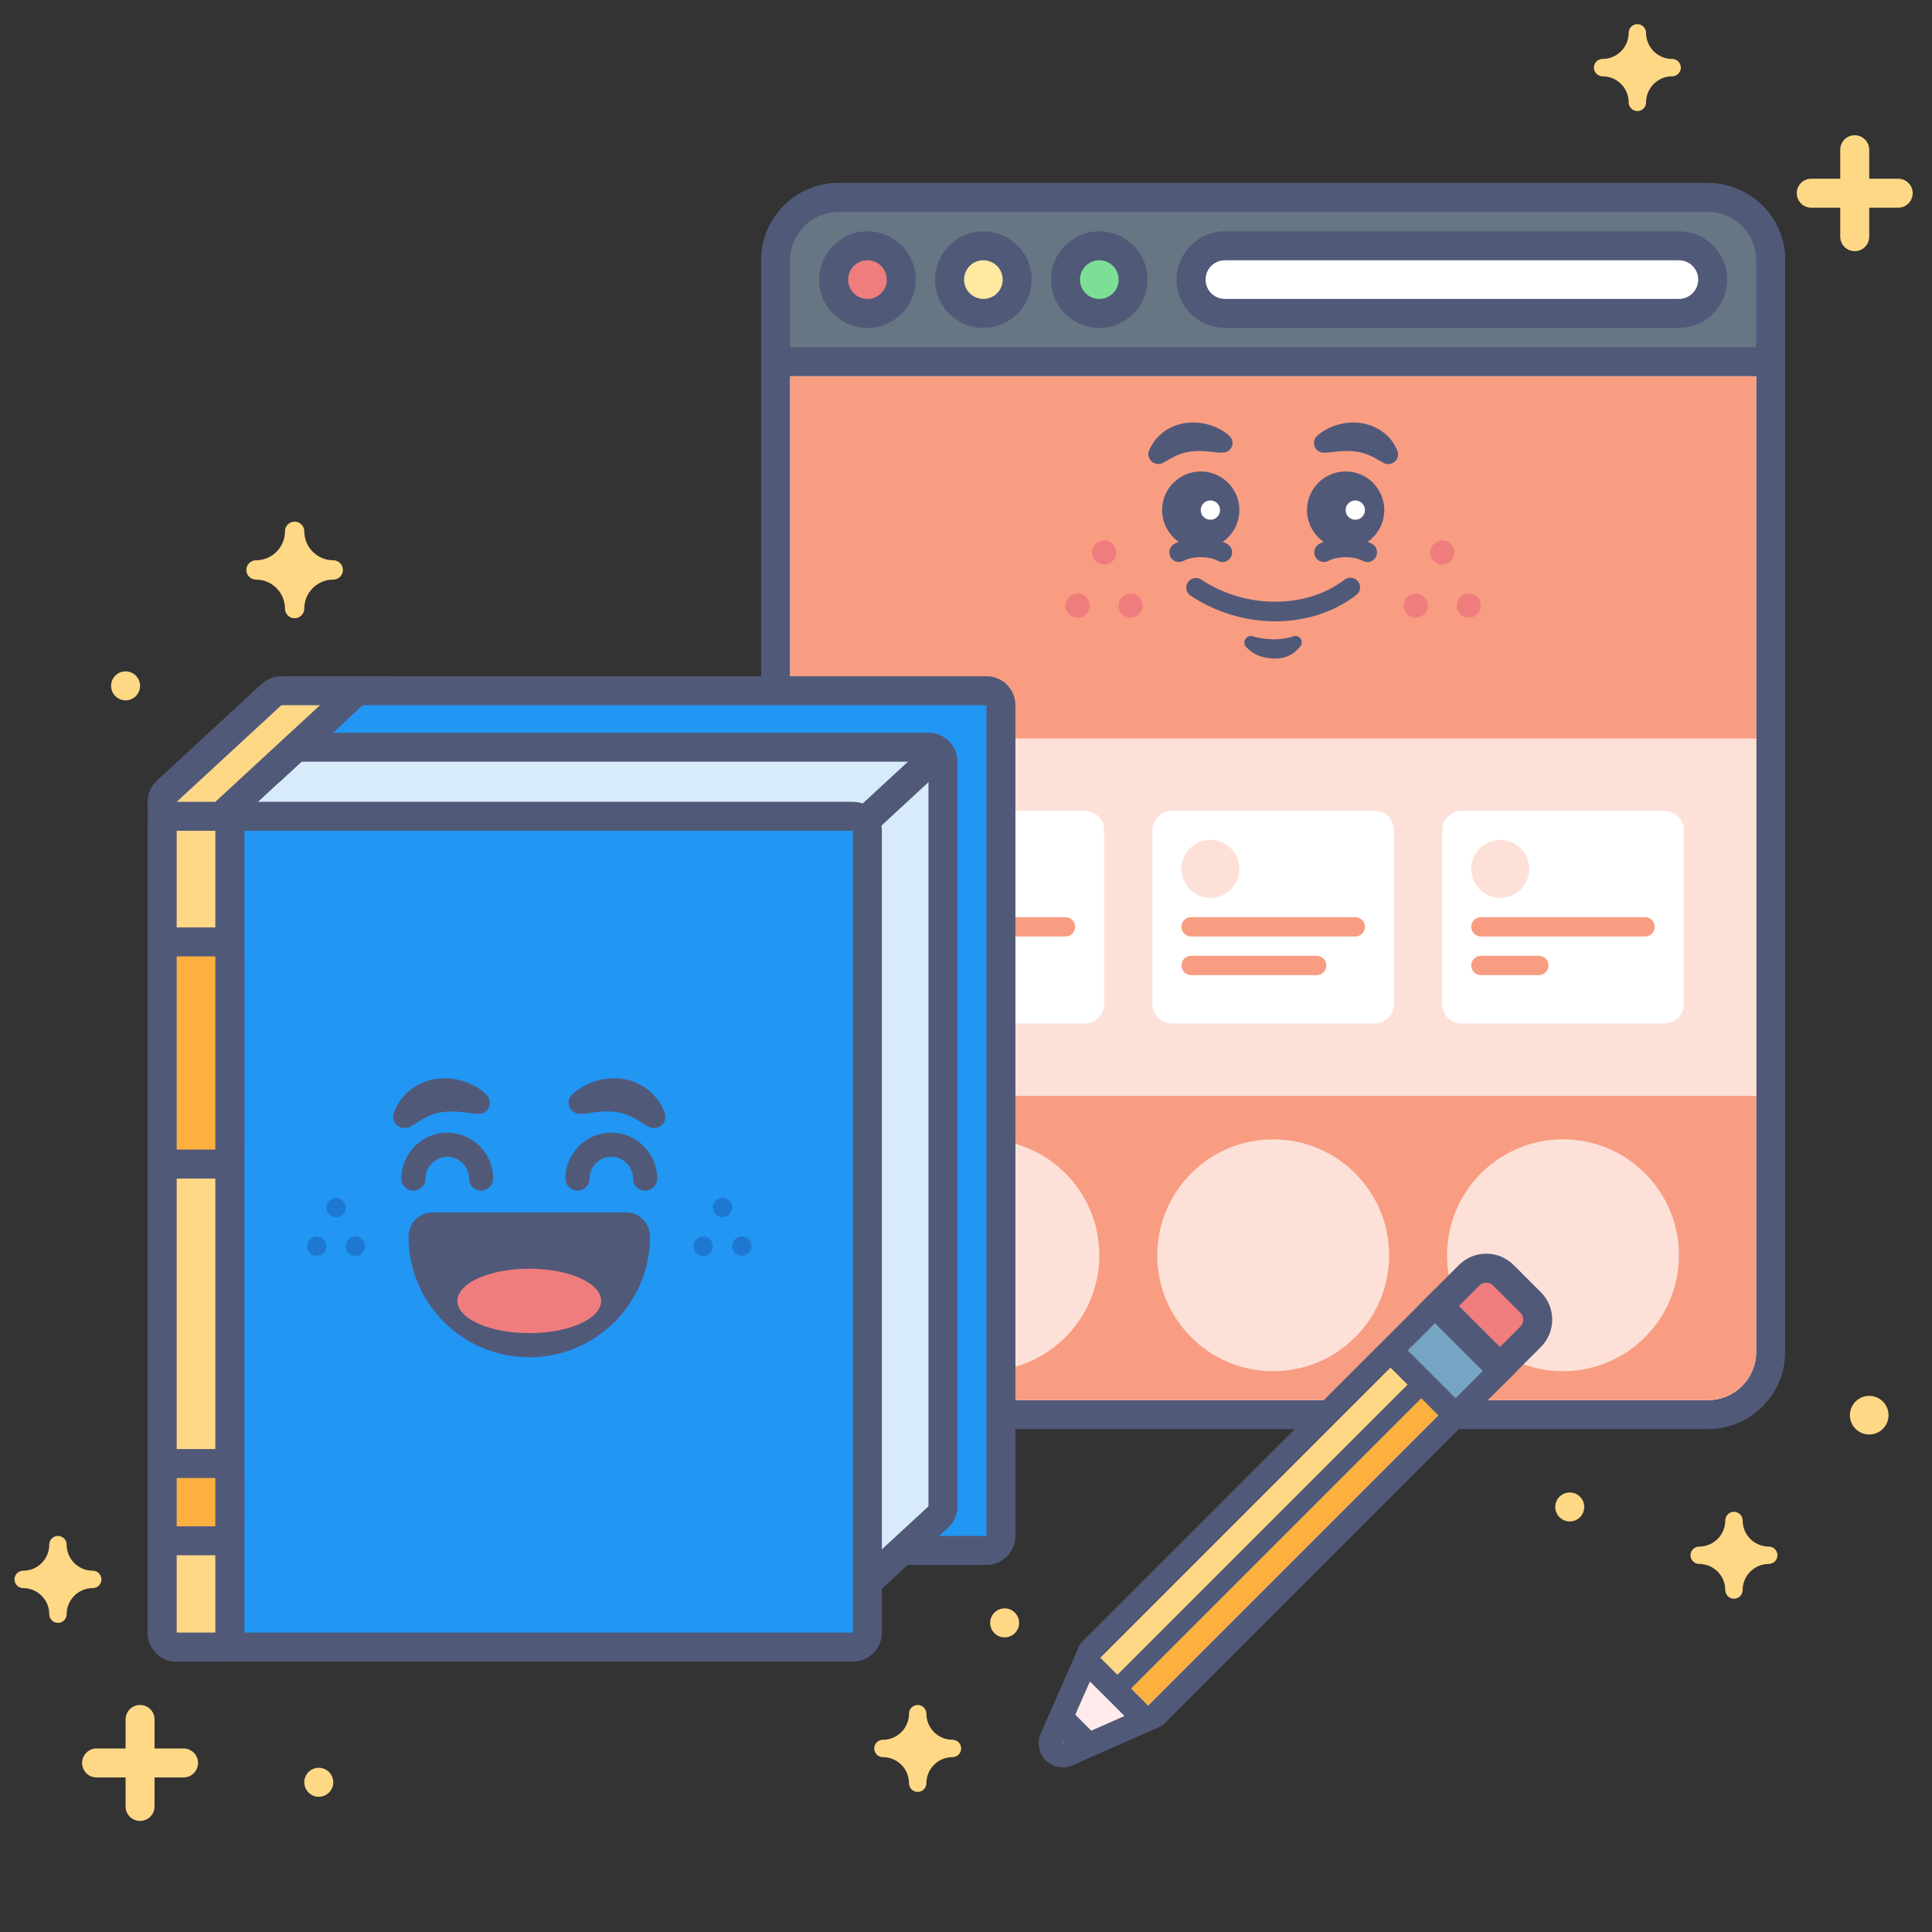 <?xml version="1.0" encoding="utf-8"?>
<!-- Generator: Adobe Illustrator 25.4.1, SVG Export Plug-In . SVG Version: 6.00 Build 0)  -->
<svg version="1.1" id="CRO_x5F_Hub-CRO_x5F_Copywriting"
	 xmlns="http://www.w3.org/2000/svg" xmlns:xlink="http://www.w3.org/1999/xlink" x="0px" y="0px" viewBox="0 0 400 400"
	 style="enable-background:new 0 0 400 400;" xml:space="preserve">
<rect x="0" y="0" width="400" height="400" fill="#333333" stroke="none"/>
<style type="text/css">
	.st0{fill:#FFFFFF;}
	.st1{fill:#515979;}
	.st2{fill:#F89D81;}
	.st3{fill:#667683;}
	.st4{fill:#EF7D7D;}
	.st5{fill:#FFE8A0;}
	.st6{fill:#7DDF96;}
	.st7{fill:#FDE1D9;}
	.st8{fill:#2196F3;}
	.st9{fill:#D8EBFB;}
	.st10{fill:#FFD886;}
	.st11{fill:#FBB040;}
	.st12{fill:#1E78D2;}
	.st13{fill:#FFEBEB;}
	.st14{fill:#75A5C3;}
	.st15{opacity:0.2;}
	.st16{fill:none;}
</style>
<g>
	<g>
		<g>
			<path class="st0" d="M173.6,292.89c-7.17,0-13-5.83-13-13v-226c0-7.17,5.83-13,13-13h180c7.17,0,13,5.83,13,13v226
				c0,7.17-5.83,13-13,13H173.6z"/>
		</g>
		<g>
			<path class="st1" d="M353.6,43.89c5.52,0,10,4.48,10,10v226c0,5.52-4.48,10-10,10h-180c-5.52,0-10-4.48-10-10v-226
				c0-5.52,4.48-10,10-10H353.6 M353.6,37.89h-180c-8.82,0-16,7.18-16,16v226c0,8.82,7.18,16,16,16h180c8.82,0,16-7.18,16-16v-226
				C369.6,45.06,362.42,37.89,353.6,37.89L353.6,37.89z"/>
		</g>
	</g>
	<g>
		<path class="st2" d="M353.6,289.89h-180c-5.52,0-10-4.48-10-10v-54h200v54C363.6,285.41,359.12,289.89,353.6,289.89z"/>
	</g>
	<g>
		<rect x="163.6" y="77.89" class="st2" width="200" height="76"/>
	</g>
	<g>
		<g>
			<path class="st3" d="M163.6,74.89c-1.66,0-3-1.34-3-3v-18c0-7.17,5.83-13,13-13h180c7.17,0,13,5.83,13,13v18c0,1.66-1.34,3-3,3
				H163.6z"/>
		</g>
		<g>
			<path class="st1" d="M353.6,43.89c5.52,0,10,4.48,10,10v18h-200v-18c0-5.52,4.48-10,10-10H353.6 M353.6,37.89h-180
				c-8.82,0-16,7.18-16,16v18c0,3.31,2.69,6,6,6h200c3.31,0,6-2.69,6-6v-18C369.6,45.06,362.42,37.89,353.6,37.89L353.6,37.89z"/>
		</g>
	</g>
	<g>
		<g>
			<path class="st0" d="M253.6,64.89c-3.86,0-7-3.14-7-7s3.14-7,7-7h94c3.86,0,7,3.14,7,7s-3.14,7-7,7H253.6z"/>
		</g>
		<g>
			<g>
				<path class="st1" d="M347.6,53.89c2.21,0,4,1.79,4,4s-1.79,4-4,4h-94c-2.21,0-4-1.79-4-4s1.79-4,4-4H347.6 M347.6,47.89h-94
					c-5.51,0-10,4.49-10,10s4.49,10,10,10h94c5.51,0,10-4.49,10-10S353.11,47.89,347.6,47.89L347.6,47.89z"/>
			</g>
		</g>
	</g>
	<g>
		<g>
			<circle class="st4" cx="179.6" cy="57.89" r="7"/>
		</g>
		<g>
			<g>
				<path class="st1" d="M179.6,53.89c2.21,0,4,1.79,4,4c0,2.21-1.79,4-4,4s-4-1.79-4-4C175.6,55.68,177.39,53.89,179.6,53.89
					 M179.6,47.89c-5.51,0-10,4.49-10,10s4.49,10,10,10s10-4.49,10-10S185.11,47.89,179.6,47.89L179.6,47.89z"/>
			</g>
		</g>
	</g>
	<g>
		<g>
			<circle class="st5" cx="203.6" cy="57.89" r="7"/>
		</g>
		<g>
			<g>
				<path class="st1" d="M203.6,53.89c2.21,0,4,1.79,4,4c0,2.21-1.79,4-4,4s-4-1.79-4-4C199.6,55.68,201.39,53.89,203.6,53.89
					 M203.6,47.89c-5.51,0-10,4.49-10,10s4.49,10,10,10s10-4.49,10-10S209.11,47.89,203.6,47.89L203.6,47.89z"/>
			</g>
		</g>
	</g>
	<g>
		<g>
			<circle class="st6" cx="227.6" cy="57.89" r="7"/>
		</g>
		<g>
			<g>
				<path class="st1" d="M227.6,53.89c2.21,0,4,1.79,4,4c0,2.21-1.79,4-4,4s-4-1.79-4-4C223.6,55.68,225.39,53.89,227.6,53.89
					 M227.6,47.89c-5.51,0-10,4.49-10,10s4.49,10,10,10s10-4.49,10-10S233.11,47.89,227.6,47.89L227.6,47.89z"/>
			</g>
		</g>
	</g>
	<g>
		<g>
			<circle class="st4" cx="228.6" cy="114.39" r="2.5"/>
		</g>
		<g>
			<circle class="st4" cx="234.1" cy="125.39" r="2.5"/>
		</g>
		<g>
			<circle class="st4" cx="223.1" cy="125.39" r="2.5"/>
		</g>
	</g>
	<g>
		<g>
			<circle class="st4" cx="298.6" cy="114.39" r="2.5"/>
		</g>
		<g>
			<circle class="st4" cx="304.1" cy="125.39" r="2.5"/>
		</g>
		<g>
			<circle class="st4" cx="293.1" cy="125.39" r="2.5"/>
		</g>
	</g>
	<g>
		<rect x="163.6" y="152.89" class="st7" width="200" height="74"/>
	</g>
	<g>
		<g>
			<path class="st0" d="M182.6,211.89h42c2.21,0,4-1.79,4-4v-36c0-2.21-1.79-4-4-4h-42c-2.21,0-4,1.79-4,4v36
				C178.6,210.1,180.39,211.89,182.6,211.89z"/>
		</g>
		<g>
			<circle class="st7" cx="190.6" cy="179.89" r="6"/>
		</g>
		<g>
			<path class="st2" d="M220.6,193.89h-34c-1.1,0-2-0.9-2-2l0,0c0-1.1,0.9-2,2-2h34c1.1,0,2,0.9,2,2l0,0
				C222.6,192.99,221.71,193.89,220.6,193.89z"/>
		</g>
		<g>
			<path class="st2" d="M206.6,201.89h-20c-1.1,0-2-0.9-2-2l0,0c0-1.1,0.9-2,2-2h20c1.1,0,2,0.9,2,2l0,0
				C208.6,200.99,207.71,201.89,206.6,201.89z"/>
		</g>
	</g>
	<g>
		<g>
			<path class="st0" d="M302.6,211.89h42c2.21,0,4-1.79,4-4v-36c0-2.21-1.79-4-4-4h-42c-2.21,0-4,1.79-4,4v36
				C298.6,210.1,300.39,211.89,302.6,211.89z"/>
		</g>
		<g>
			<circle class="st7" cx="310.6" cy="179.89" r="6"/>
		</g>
		<g>
			<path class="st2" d="M340.6,193.89h-34c-1.1,0-2-0.9-2-2l0,0c0-1.1,0.9-2,2-2h34c1.1,0,2,0.9,2,2l0,0
				C342.6,192.99,341.71,193.89,340.6,193.89z"/>
		</g>
		<g>
			<path class="st2" d="M318.6,201.89h-12c-1.1,0-2-0.9-2-2l0,0c0-1.1,0.9-2,2-2h12c1.1,0,2,0.9,2,2l0,0
				C320.6,200.99,319.71,201.89,318.6,201.89z"/>
		</g>
	</g>
	<g>
		<g>
			<path class="st0" d="M242.6,211.89h42c2.21,0,4-1.79,4-4v-36c0-2.21-1.79-4-4-4h-42c-2.21,0-4,1.79-4,4v36
				C238.6,210.1,240.39,211.89,242.6,211.89z"/>
		</g>
		<g>
			<circle class="st7" cx="250.6" cy="179.89" r="6"/>
		</g>
		<g>
			<path class="st2" d="M280.6,193.89h-34c-1.1,0-2-0.9-2-2l0,0c0-1.1,0.9-2,2-2h34c1.1,0,2,0.9,2,2l0,0
				C282.6,192.99,281.71,193.89,280.6,193.89z"/>
		</g>
		<g>
			<path class="st2" d="M272.6,201.89h-26c-1.1,0-2-0.9-2-2l0,0c0-1.1,0.9-2,2-2h26c1.1,0,2,0.9,2,2l0,0
				C274.6,200.99,273.71,201.89,272.6,201.89z"/>
		</g>
	</g>
	<g>
		<circle class="st7" cx="203.6" cy="259.89" r="24"/>
	</g>
	<g>
		<circle class="st7" cx="263.6" cy="259.89" r="24"/>
	</g>
	<g>
		<circle class="st7" cx="323.6" cy="259.89" r="24"/>
	</g>
	<g>
		<g>
			<g>
				<path class="st1" d="M283.1,116.36c-0.32,0-0.64-0.08-0.94-0.24c-1.9-1.02-5.22-1.02-7.11,0c-0.98,0.52-2.19,0.16-2.71-0.82
					c-0.52-0.97-0.16-2.19,0.82-2.71c3.05-1.64,7.84-1.64,10.89,0c0.97,0.52,1.34,1.73,0.82,2.71
					C284.5,115.98,283.81,116.36,283.1,116.36z"/>
			</g>
			<g>
				<g>
					<circle class="st1" cx="278.6" cy="105.61" r="8"/>
				</g>
				<g>
					<circle class="st0" cx="280.6" cy="105.61" r="2"/>
				</g>
			</g>
			<g>
				<path class="st1" d="M272.71,90.22c0.68-0.6,1.26-0.97,1.95-1.35c0.68-0.36,1.39-0.66,2.14-0.88c1.49-0.46,3.14-0.63,4.81-0.42
					c0.84,0.09,1.66,0.34,2.47,0.62c0.4,0.16,0.77,0.38,1.15,0.57c0.39,0.18,0.74,0.42,1.07,0.69c1.4,0.97,2.36,2.35,2.98,3.77
					c0.45,1.03-0.01,2.23-1.04,2.69c-0.59,0.26-1.23,0.22-1.76-0.06l-0.37-0.2c-1.05-0.55-1.86-1.12-2.73-1.43
					c-0.84-0.36-1.66-0.59-2.56-0.71c-0.9-0.13-1.87-0.17-2.91-0.11c-0.52,0.04-1.06,0.07-1.61,0.14c-0.53,0.04-1.16,0.16-1.62,0.17
					l-0.62,0.01c-1.1,0.01-2-0.87-2.01-1.98C272.03,91.14,272.3,90.59,272.71,90.22z"/>
			</g>
			<g>
				<path class="st1" d="M253.1,116.36c-0.32,0-0.64-0.08-0.94-0.24c-1.9-1.02-5.22-1.02-7.11,0c-0.98,0.52-2.19,0.16-2.71-0.82
					c-0.52-0.97-0.16-2.19,0.82-2.71c3.05-1.64,7.84-1.64,10.89,0c0.97,0.52,1.34,1.73,0.82,2.71
					C254.5,115.98,253.81,116.36,253.1,116.36z"/>
			</g>
			<g>
				<g>
					<circle class="st1" cx="248.6" cy="105.61" r="8"/>
				</g>
				<g>
					<circle class="st0" cx="250.6" cy="105.61" r="2"/>
				</g>
			</g>
			<g>
				<path class="st1" d="M252.53,93.71c-0.46,0-1.08-0.13-1.62-0.17c-0.55-0.07-1.09-0.1-1.61-0.14c-1.05-0.05-2.02-0.02-2.91,0.11
					c-0.9,0.12-1.72,0.35-2.56,0.71c-0.87,0.31-1.69,0.88-2.73,1.43l-0.36,0.19c-1,0.52-2.23,0.14-2.75-0.86
					c-0.3-0.57-0.3-1.22-0.06-1.77c0.62-1.41,1.58-2.79,2.98-3.77c0.33-0.27,0.68-0.51,1.07-0.69c0.38-0.19,0.76-0.41,1.15-0.57
					c0.81-0.28,1.63-0.53,2.47-0.62c1.67-0.21,3.32-0.04,4.81,0.42c0.75,0.22,1.46,0.52,2.14,0.88c0.69,0.38,1.27,0.75,1.95,1.35
					c0.83,0.72,0.91,1.98,0.19,2.81c-0.4,0.45-0.95,0.69-1.51,0.68L252.53,93.71z"/>
			</g>
		</g>
		<g>
			<path class="st1" d="M264.02,128.64c-6.02,0-12.19-1.77-17.52-5.31c-0.92-0.61-1.17-1.85-0.56-2.77
				c0.61-0.92,1.85-1.17,2.77-0.56c9.2,6.1,21.68,6.11,29.68,0.02c0.88-0.67,2.13-0.5,2.8,0.38c0.67,0.88,0.5,2.13-0.38,2.8
				C276.05,126.83,270.11,128.64,264.02,128.64z"/>
		</g>
		<g>
			<path class="st1" d="M259.42,131.74c1.35,0.43,2.77,0.57,4.18,0.62c0.71,0.03,1.41-0.07,2.11-0.15c0.7-0.09,1.39-0.24,2.05-0.47
				c0.69-0.24,1.45,0.13,1.68,0.82c0.17,0.48,0.04,1-0.29,1.34l-0.72,0.76c-0.67,0.71-1.48,1.09-2.3,1.37
				c-0.83,0.24-1.69,0.36-2.54,0.31c-0.43-0.02-0.85-0.04-1.27-0.13c-0.42-0.06-0.84-0.17-1.25-0.3c-0.81-0.27-1.6-0.64-2.3-1.25
				l-0.67-0.59c-0.57-0.5-0.63-1.37-0.13-1.94C258.34,131.72,258.92,131.58,259.42,131.74z"/>
		</g>
	</g>
</g>
<g>
	<g>
		<g>
			<g>
				<path class="st8" d="M62.58,321.01c-1.66,0-3-1.34-3-3v-172c0-1.66,1.34-3,3-3h141.65c1.66,0,3,1.34,3,3v172c0,1.66-1.34,3-3,3
					H62.58z"/>
			</g>
			<g>
				<path class="st1" d="M204.23,146.01v172H62.58v-172H204.23 M204.23,140.01H62.58c-3.31,0-6,2.69-6,6v172c0,3.31,2.69,6,6,6
					h141.65c3.31,0,6-2.69,6-6v-172C210.23,142.69,207.55,140.01,204.23,140.01L204.23,140.01z"/>
			</g>
		</g>
		<g>
			<g>
				<path class="st9" d="M50.15,329.32c-1.66,0-3-1.34-3-3V157.7c0-1.66,1.34-3,3-3h142.08c1.66,0,3,1.34,3,3v154.17
					c0,0.84-0.35,1.64-0.96,2.2l-15.65,14.45c-0.55,0.51-1.28,0.8-2.04,0.8H50.15z"/>
			</g>
			<g>
				<g>
					<path class="st1" d="M192.23,157.7v154.17l-15.65,14.45H50.15V157.7H192.23 M192.23,151.7H50.15c-3.31,0-6,2.69-6,6v168.62
						c0,3.31,2.69,6,6,6h126.43c1.51,0,2.96-0.57,4.07-1.59l15.65-14.45c1.23-1.14,1.93-2.73,1.93-4.41V157.7
						C198.23,154.39,195.55,151.7,192.23,151.7L192.23,151.7z"/>
				</g>
			</g>
		</g>
		<g>
			<path class="st1" d="M176.58,175.32c-0.81,0-1.61-0.32-2.21-0.97c-1.12-1.22-1.05-3.12,0.17-4.24l15.65-14.45
				c1.22-1.12,3.12-1.05,4.24,0.17c1.12,1.22,1.05,3.12-0.17,4.24l-15.65,14.45C178.04,175.05,177.31,175.32,176.58,175.32z"/>
		</g>
		<g>
			<g>
				<path class="st8" d="M36.58,341.01c-1.66,0-3-1.34-3-3v-166c0-1.66,1.34-3,3-3h140c1.66,0,3,1.34,3,3v166c0,1.66-1.34,3-3,3
					H36.58z"/>
			</g>
			<g>
				<path class="st1" d="M176.58,172.01v166h-140v-166H176.58 M176.58,166.01h-140c-3.31,0-6,2.69-6,6v166c0,3.31,2.69,6,6,6h140
					c3.31,0,6-2.69,6-6v-166C182.58,168.69,179.9,166.01,176.58,166.01L176.58,166.01z"/>
			</g>
		</g>
		<g>
			<g>
				<path class="st10" d="M36.58,341.01c-1.66,0-3-1.34-3-3v-166c0-1.66,1.34-3,3-3h8c1.66,0,3,1.34,3,3v166c0,1.66-1.34,3-3,3
					H36.58z"/>
			</g>
			<g>
				<g>
					<path class="st1" d="M44.58,172.01v166h-8v-166H44.58 M44.58,166.01h-8c-3.31,0-6,2.69-6,6v166c0,3.31,2.69,6,6,6h8
						c3.31,0,6-2.69,6-6v-166C50.58,168.69,47.9,166.01,44.58,166.01L44.58,166.01z"/>
				</g>
			</g>
		</g>
		<g>
			<g>
				<path class="st10" d="M36.58,341.01c-1.66,0-3-1.34-3-3v-171c0-1.66,1.34-3,3-3h8c1.66,0,3,1.34,3,3v171c0,1.66-1.34,3-3,3
					H36.58z"/>
			</g>
			<g>
				<g>
					<path class="st1" d="M44.58,167.01v171h-8v-171H44.58 M44.58,161.01h-8c-3.31,0-6,2.69-6,6v171c0,3.31,2.69,6,6,6h8
						c3.31,0,6-2.69,6-6v-171C50.58,163.69,47.9,161.01,44.58,161.01L44.58,161.01z"/>
				</g>
			</g>
		</g>
		<g>
			<g>
				<path class="st11" d="M36.58,241.01c-1.66,0-3-1.34-3-3v-40c0-1.66,1.34-3,3-3h8c1.66,0,3,1.34,3,3v40c0,1.66-1.34,3-3,3H36.58z
					"/>
			</g>
			<g>
				<g>
					<path class="st1" d="M44.58,198.01v40h-8v-40H44.58 M44.58,192.01h-8c-3.31,0-6,2.69-6,6v40c0,3.31,2.69,6,6,6h8
						c3.31,0,6-2.69,6-6v-40C50.58,194.69,47.9,192.01,44.58,192.01L44.58,192.01z"/>
				</g>
			</g>
		</g>
		<g>
			<g>
				<path class="st11" d="M36.58,319.01c-1.66,0-3-1.34-3-3v-10c0-1.66,1.34-3,3-3h8c1.66,0,3,1.34,3,3v10c0,1.66-1.34,3-3,3H36.58z
					"/>
			</g>
			<g>
				<g>
					<path class="st1" d="M44.58,306.01v10h-8v-10H44.58 M44.58,300.01h-8c-3.31,0-6,2.69-6,6v10c0,3.31,2.69,6,6,6h8
						c3.31,0,6-2.69,6-6v-10C50.58,302.69,47.9,300.01,44.58,300.01L44.58,300.01z"/>
				</g>
			</g>
		</g>
		<g>
			<g>
				<polygon class="st11" points="42.74,159.01 60.08,143.01 73.92,143.01 56.59,159.01 				"/>
			</g>
			<g>
				<g>
					<path class="st1" d="M66.25,146.01l-10.83,10h-5l10.83-10H66.25 M81.6,140.01H66.25h-5H58.9l-1.72,1.59l-10.83,10l-11.28,10.41
						h15.35h5h2.35l1.72-1.59l10.83-10L81.6,140.01L81.6,140.01z"/>
				</g>
			</g>
		</g>
		<g>
			<g>
				<path class="st10" d="M36.58,169.01c-1.24,0-2.34-0.76-2.79-1.91s-0.15-2.46,0.76-3.3l21.67-20c0.55-0.51,1.28-0.8,2.04-0.8h8
					c1.24,0,2.34,0.76,2.79,1.91s0.15,2.46-0.76,3.3l-21.67,20c-0.55,0.51-1.28,0.8-2.04,0.8H36.58z"/>
			</g>
			<g>
				<g>
					<path class="st1" d="M66.25,146.01L66.25,146.01 M66.25,146.01l-21.67,20h-8l21.67-20H66.25 M66.25,140.01L66.25,140.01h-8.01
						c-1.51,0-2.96,0.57-4.07,1.59l-21.67,20c-1.82,1.68-2.42,4.29-1.52,6.59c0.9,2.3,3.12,3.82,5.59,3.82h8
						c1.51,0,2.96-0.57,4.07-1.59l21.59-19.93c1.23-1.1,2.01-2.7,2.01-4.48C72.25,142.69,69.57,140.01,66.25,140.01L66.25,140.01z
						 M66.25,152.01L66.25,152.01L66.25,152.01L66.25,152.01z"/>
				</g>
			</g>
		</g>
	</g>
	<g>
		<path class="st1" d="M118.46,226.61c0.78-0.73,1.44-1.19,2.24-1.66c0.78-0.44,1.61-0.82,2.5-1.09c1.75-0.58,3.73-0.77,5.72-0.48
			c1,0.12,1.97,0.46,2.91,0.82c0.9,0.47,1.81,0.93,2.54,1.6c0.81,0.59,1.38,1.37,1.96,2.11c0.54,0.77,0.92,1.6,1.26,2.43
			c0.49,1.2-0.09,2.57-1.29,3.05c-0.64,0.26-1.33,0.22-1.91-0.07l-0.62-0.31c-0.63-0.31-1.1-0.74-1.63-1.03
			c-0.52-0.29-0.99-0.61-1.48-0.79c-0.46-0.27-0.95-0.38-1.4-0.58c-0.48-0.1-0.94-0.27-1.44-0.33c-0.98-0.17-2.06-0.2-3.25-0.14
			c-0.59,0.06-1.2,0.1-1.83,0.2c-0.61,0.06-1.32,0.23-1.85,0.24l-0.78,0.02c-1.28,0.04-2.35-0.96-2.39-2.24
			C117.7,227.68,117.99,227.05,118.46,226.61z"/>
	</g>
	<g>
		<path class="st1" d="M98.27,230.59c-0.53-0.02-1.24-0.19-1.85-0.24c-0.62-0.1-1.24-0.14-1.83-0.2c-1.18-0.06-2.26-0.03-3.25,0.14
			c-0.5,0.06-0.95,0.23-1.44,0.33c-0.45,0.2-0.94,0.31-1.4,0.58c-0.49,0.19-0.96,0.51-1.48,0.79c-0.53,0.29-1,0.72-1.63,1.03
			l-0.61,0.3c-1.16,0.57-2.57,0.1-3.14-1.06c-0.31-0.62-0.31-1.32-0.07-1.92c0.34-0.83,0.72-1.66,1.26-2.43
			c0.58-0.74,1.16-1.51,1.96-2.11c0.73-0.67,1.64-1.13,2.54-1.6c0.94-0.36,1.92-0.71,2.91-0.82c1.99-0.3,3.96-0.1,5.72,0.48
			c0.88,0.27,1.71,0.65,2.5,1.09c0.8,0.47,1.46,0.93,2.24,1.66c0.93,0.88,0.98,2.34,0.1,3.28c-0.47,0.5-1.11,0.75-1.75,0.73
			L98.27,230.59z"/>
	</g>
	<g>
		<path class="st1" d="M99.6,246.51c-1.38,0-2.5-1.12-2.5-2.5c0-2.48-2.02-4.5-4.5-4.5s-4.5,2.02-4.5,4.5c0,1.38-1.12,2.5-2.5,2.5
			s-2.5-1.12-2.5-2.5c0-5.24,4.26-9.5,9.5-9.5s9.5,4.26,9.5,9.5C102.1,245.39,100.99,246.51,99.6,246.51z"/>
	</g>
	<g>
		<path class="st1" d="M133.56,246.51c-1.38,0-2.5-1.12-2.5-2.5c0-2.48-2.02-4.5-4.5-4.5s-4.5,2.02-4.5,4.5c0,1.38-1.12,2.5-2.5,2.5
			s-2.5-1.12-2.5-2.5c0-5.24,4.26-9.5,9.5-9.5s9.5,4.26,9.5,9.5C136.06,245.39,134.94,246.51,133.56,246.51z"/>
	</g>
	<g>
		<g>
			<path class="st1" d="M109.58,278.51c-12.41,0-22.5-10.09-22.5-22.5c0-1.38,1.12-2.5,2.5-2.5h40c1.38,0,2.5,1.12,2.5,2.5
				C132.08,268.42,121.99,278.51,109.58,278.51z"/>
		</g>
		<g>
			<path class="st1" d="M129.58,256.01L129.58,256.01 M129.58,256.01c0,11.05-8.95,20-20,20c-11.05,0-20-8.95-20-20H129.58
				 M129.59,251.01L129.59,251.01H89.58c-2.76,0-5,2.24-5,5c0,13.79,11.21,25,25,25c13.73,0,24.9-11.12,25-24.82
				c0-0.06,0-0.12,0-0.18C134.58,253.25,132.35,251.01,129.59,251.01L129.59,251.01z M129.58,261.01L129.58,261.01L129.58,261.01
				L129.58,261.01z"/>
		</g>
	</g>
	<g>
		<ellipse class="st4" cx="109.58" cy="269.34" rx="14.88" ry="6.67"/>
	</g>
	<g>
		<g>
			<circle class="st12" cx="149.58" cy="250.01" r="2"/>
		</g>
		<g>
			<circle class="st12" cx="145.58" cy="258.01" r="2"/>
		</g>
		<g>
			<circle class="st12" cx="153.58" cy="258.01" r="2"/>
		</g>
	</g>
	<g>
		<g>
			<circle class="st12" cx="69.58" cy="250.01" r="2"/>
		</g>
		<g>
			<circle class="st12" cx="65.58" cy="258.01" r="2"/>
		</g>
		<g>
			<circle class="st12" cx="73.58" cy="258.01" r="2"/>
		</g>
	</g>
</g>
<g>
	<g>
		<g>
			<path class="st13" d="M220.04,363.4c-0.65,0-1.29-0.25-1.77-0.73c-0.73-0.73-0.94-1.83-0.52-2.77l7.78-17.68
				c0.33-0.76,1.02-1.3,1.83-1.45c0.15-0.03,0.31-0.04,0.46-0.04c0.66,0,1.29,0.26,1.77,0.73l9.9,9.9c0.58,0.58,0.84,1.42,0.69,2.23
				c-0.15,0.81-0.69,1.5-1.45,1.83l-17.68,7.78C220.72,363.33,220.38,363.4,220.04,363.4z"/>
		</g>
		<g>
			<path class="st1" d="M227.81,343.23l9.9,9.9l-17.68,7.78L227.81,343.23 M227.81,338.23c-0.31,0-0.62,0.03-0.92,0.09
				c-1.62,0.3-2.99,1.39-3.65,2.9l-7.78,17.68c-0.83,1.89-0.42,4.09,1.04,5.55c0.96,0.96,2.24,1.46,3.54,1.46
				c0.68,0,1.36-0.14,2.01-0.42l17.68-7.78c1.51-0.66,2.6-2.03,2.9-3.65c0.3-1.62-0.21-3.29-1.38-4.46l-9.9-9.9
				C230.4,338.74,229.13,338.23,227.81,338.23L227.81,338.23z"/>
		</g>
	</g>
	<g>
		<polygon class="st1" points="220.04,360.9 222.16,354.54 226.4,358.78 		"/>
	</g>
	<g>
		<g>
			<path class="st10" d="M237.71,355.62c-0.64,0-1.28-0.24-1.77-0.73l-9.9-9.9c-0.98-0.98-0.98-2.56,0-3.54l60.1-60.1
				c0.49-0.49,1.13-0.73,1.77-0.73s1.28,0.24,1.77,0.73l9.9,9.9c0.98,0.98,0.98,2.56,0,3.54l-60.1,60.1
				C238.99,355.38,238.35,355.62,237.71,355.62z"/>
		</g>
		<g>
			<path class="st1" d="M287.92,283.12l9.9,9.9l-60.1,60.1l-9.9-9.9L287.92,283.12 M287.92,278.12c-1.33,0-2.6,0.53-3.54,1.46
				l-60.1,60.1c-1.95,1.95-1.95,5.12,0,7.07l9.9,9.9c0.94,0.94,2.21,1.46,3.54,1.46s2.6-0.53,3.54-1.46l60.1-60.1
				c1.95-1.95,1.95-5.12,0-7.07l-9.9-9.9C290.52,278.65,289.24,278.12,287.92,278.12L287.92,278.12z"/>
		</g>
	</g>
	<g>
		
			<rect x="261.79" y="278.1" transform="matrix(0.707 0.707 -0.707 0.707 304.399 -93.688)" class="st11" width="7" height="85"/>
	</g>
	<g>
		<g>
			
				<rect x="292.73" y="272.21" transform="matrix(0.707 -0.707 0.707 0.707 -111.554 294.088)" class="st14" width="13" height="19"/>
		</g>
		<g>
			<path class="st1" d="M297.11,273.93l9.9,9.9l-5.66,5.66l-9.9-9.9L297.11,273.93 M297.11,266.86l-3.54,3.54l-5.66,5.66l-3.54,3.54
				l3.54,3.54l9.9,9.9l3.54,3.54l3.54-3.54l5.66-5.66l3.54-3.54l-3.54-3.54l-9.9-9.9L297.11,266.86L297.11,266.86z"/>
		</g>
	</g>
	<g>
		<g>
			<path class="st4" d="M297.82,270.39l6.36-6.36c0.95-0.94,2.2-1.46,3.54-1.46c1.34,0,2.59,0.52,3.54,1.46l5.66,5.66
				c1.95,1.95,1.95,5.12,0,7.07l-6.36,6.36L297.82,270.39z"/>
		</g>
		<g>
			<path class="st1" d="M307.72,265.56c0.51,0,1.02,0.2,1.41,0.59l5.66,5.66c0.78,0.78,0.78,2.05,0,2.83l-4.24,4.24l-8.49-8.49
				l4.24-4.24C306.69,265.76,307.21,265.56,307.72,265.56 M307.72,259.56c-2.14,0-4.15,0.83-5.66,2.34l-4.24,4.24l-4.24,4.24
				l4.24,4.24l8.49,8.49l4.24,4.24l4.24-4.24l4.24-4.24c1.51-1.51,2.34-3.52,2.34-5.66c0-2.14-0.83-4.15-2.34-5.66l-5.66-5.66
				C311.86,260.4,309.85,259.56,307.72,259.56L307.72,259.56z"/>
		</g>
	</g>
	<g>
		<path class="st1" d="M232.76,350.17c-0.51,0-1.02-0.2-1.41-0.59c-0.78-0.78-0.78-2.05,0-2.83l60.1-60.1
			c0.78-0.78,2.05-0.78,2.83,0s0.78,2.05,0,2.83l-60.1,60.1C233.79,349.98,233.28,350.17,232.76,350.17z"/>
	</g>
</g>
<g class="st15">
	<rect class="st16" width="400" height="400"/>
</g>
<g>
	<g>
		<path class="st10" d="M331.8,12.2c2.98,0,5.4-2.42,5.4-5.4c0-0.99,0.81-1.8,1.8-1.8s1.8,0.81,1.8,1.8c0,2.98,2.42,5.4,5.4,5.4
			c0.99,0,1.8,0.81,1.8,1.8s-0.81,1.8-1.8,1.8c-2.98,0-5.4,2.42-5.4,5.4c0,0.99-0.81,1.8-1.8,1.8s-1.8-0.81-1.8-1.8
			c0-2.98-2.42-5.4-5.4-5.4c-0.99,0-1.8-0.81-1.8-1.8S330.81,12.2,331.8,12.2z"/>
	</g>
</g>
<g>
	<g>
		<circle class="st10" cx="325" cy="312" r="3"/>
	</g>
</g>
<g>
	<circle class="st10" cx="208" cy="336" r="3"/>
</g>
<g>
	<circle class="st10" cx="66" cy="369" r="3"/>
</g>
<path class="st10" d="M38,362h-6v-6c0-1.66-1.34-3-3-3s-3,1.34-3,3v6h-6c-1.66,0-3,1.34-3,3s1.34,3,3,3h6v6c0,1.66,1.34,3,3,3
	s3-1.34,3-3v-6h6c1.66,0,3-1.34,3-3S39.66,362,38,362z"/>
<path class="st10" d="M393,37h-6v-6c0-1.66-1.34-3-3-3s-3,1.34-3,3v6h-6c-1.66,0-3,1.34-3,3s1.34,3,3,3h6v6c0,1.66,1.34,3,3,3
	s3-1.34,3-3v-6h6c1.66,0,3-1.34,3-3S394.66,37,393,37z"/>
<g>
	<circle class="st10" cx="387" cy="293" r="4"/>
</g>
<g>
	<path class="st10" d="M366.2,320.2c-2.98,0-5.4-2.42-5.4-5.4c0-0.99-0.81-1.8-1.8-1.8c-0.99,0-1.8,0.81-1.8,1.8
		c0,2.98-2.42,5.4-5.4,5.4c-0.99,0-1.8,0.81-1.8,1.8s0.81,1.8,1.8,1.8c2.98,0,5.4,2.42,5.4,5.4c0,0.99,0.81,1.8,1.8,1.8
		c0.99,0,1.8-0.81,1.8-1.8c0-2.98,2.42-5.4,5.4-5.4c0.99,0,1.8-0.81,1.8-1.8S367.19,320.2,366.2,320.2z"/>
</g>
<g>
	<g>
		<path class="st10" d="M182.8,360.2c2.98,0,5.4-2.42,5.4-5.4c0-0.99,0.81-1.8,1.8-1.8s1.8,0.81,1.8,1.8c0,2.98,2.42,5.4,5.4,5.4
			c0.99,0,1.8,0.81,1.8,1.8s-0.81,1.8-1.8,1.8c-2.98,0-5.4,2.42-5.4,5.4c0,0.99-0.81,1.8-1.8,1.8s-1.8-0.81-1.8-1.8
			c0-2.98-2.42-5.4-5.4-5.4c-0.99,0-1.8-0.81-1.8-1.8S181.81,360.2,182.8,360.2z"/>
	</g>
</g>
<g>
	<g>
		<path class="st10" d="M4.8,325.2c2.98,0,5.4-2.42,5.4-5.4c0-0.99,0.81-1.8,1.8-1.8s1.8,0.81,1.8,1.8c0,2.98,2.42,5.4,5.4,5.4
			c0.99,0,1.8,0.81,1.8,1.8s-0.81,1.8-1.8,1.8c-2.98,0-5.4,2.42-5.4,5.4c0,0.99-0.81,1.8-1.8,1.8s-1.8-0.81-1.8-1.8
			c0-2.98-2.42-5.4-5.4-5.4c-0.99,0-1.8-0.81-1.8-1.8S3.81,325.2,4.8,325.2z"/>
	</g>
</g>
<g>
	<g>
		<path class="st10" d="M53,116c3.31,0,6-2.69,6-6c0-1.1,0.9-2,2-2s2,0.9,2,2c0,3.31,2.69,6,6,6c1.1,0,2,0.9,2,2s-0.9,2-2,2
			c-3.31,0-6,2.69-6,6c0,1.1-0.9,2-2,2s-2-0.9-2-2c0-3.31-2.69-6-6-6c-1.1,0-2-0.9-2-2S51.9,116,53,116z"/>
	</g>
</g>
<g>
	<g>
		<circle class="st10" cx="26" cy="142" r="3"/>
	</g>
</g>
</svg>
